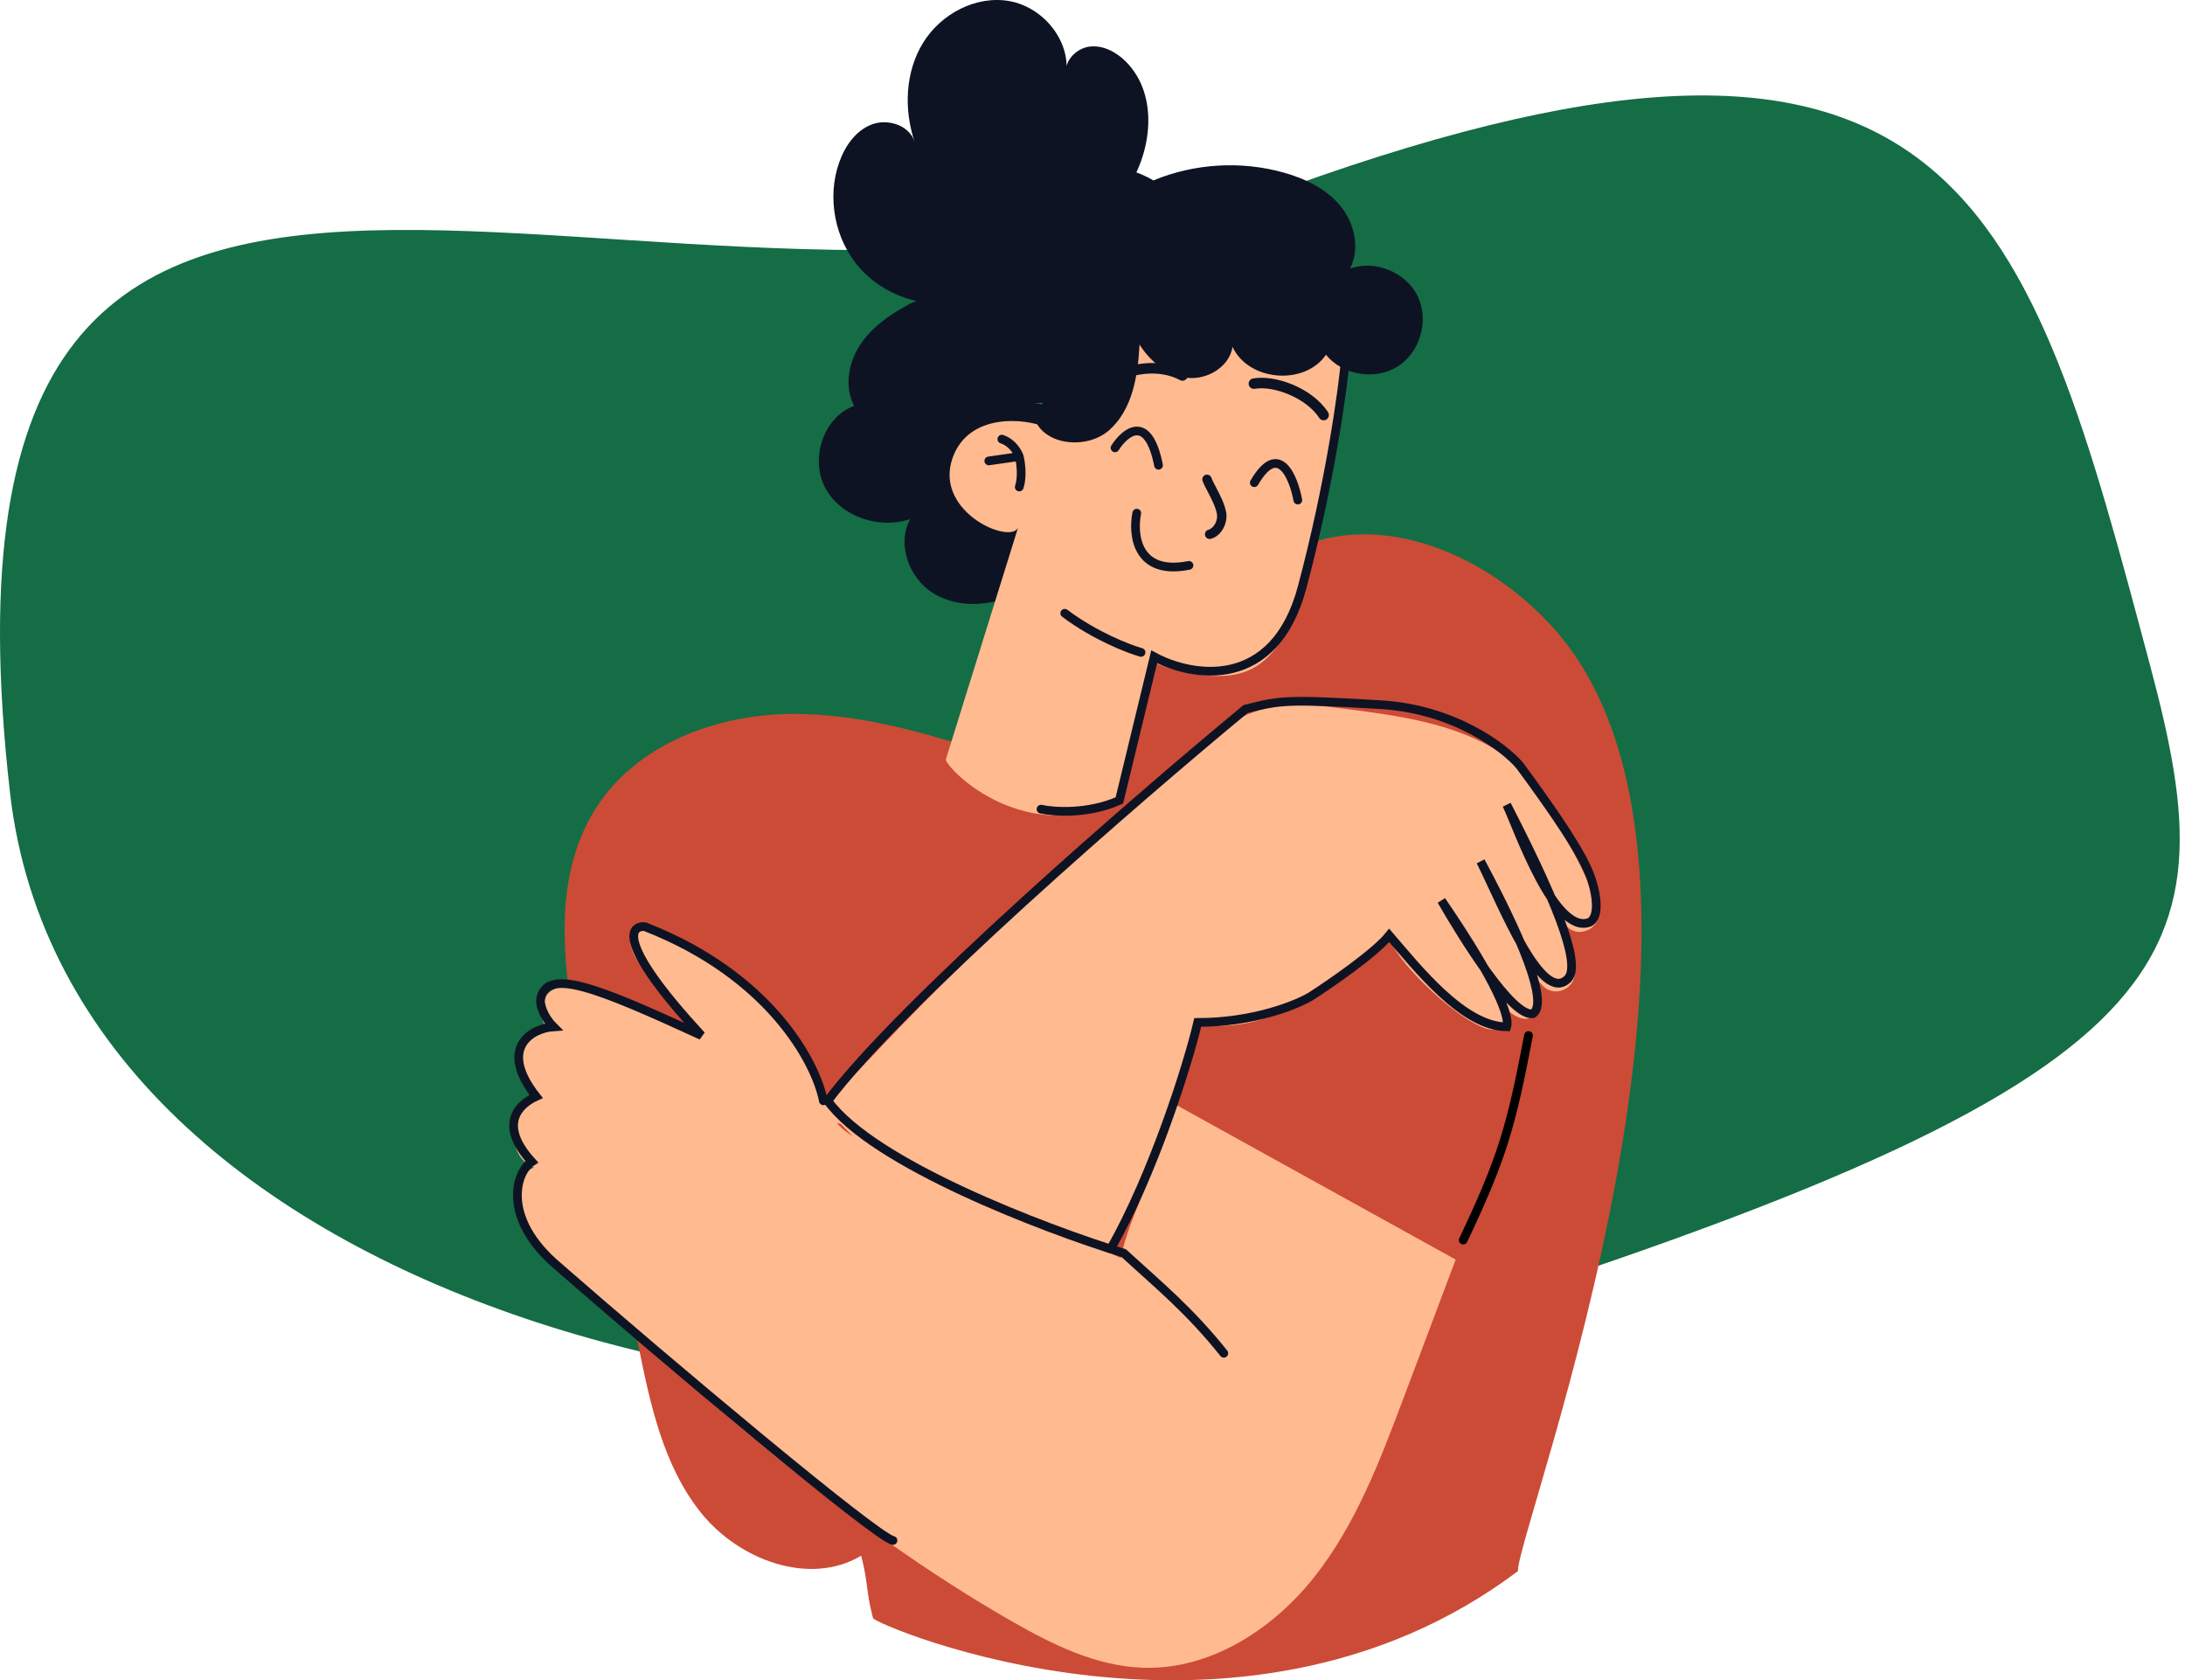 <svg width="251" height="193" viewBox="0 0 251 193" fill="none" xmlns="http://www.w3.org/2000/svg">
<path d="M1.147 91.039C7.953 150.715 100.355 171.501 157.008 154.001C252.508 124.501 256.273 111.247 247.008 76.5C233.008 24 225.26 -6.31 148.008 21.501C74.664 47.904 -10.928 -14.834 1.147 91.039Z" fill="#146D45"/>
<path d="M115.762 87.239C107.642 84.59 99.342 81.911 90.802 82.005C82.261 82.099 73.283 85.463 68.597 92.605C63.003 101.135 64.813 112.335 66.831 122.335C68.994 133.053 71.157 143.769 73.321 154.488C74.691 161.28 76.192 168.357 80.528 173.764C84.863 179.17 92.968 182.234 98.928 178.697C99.731 181.752 99.478 182.811 100.285 185.864C100.48 186.607 142.334 204.589 174.373 180.46C174.212 175.808 203.248 100.558 178.725 72.451C171.191 63.816 158.587 58.257 148.283 63.278C144.984 64.886 142.207 67.379 139.53 69.891C133.956 75.123 128.599 80.585 123.475 86.26C123.912 85.676 124.346 85.094 124.783 84.509L115.76 87.239H115.762Z" fill="#CC4B36"/>
<path d="M116.576 68.288C113.617 69.67 109.949 69.856 107.181 68.122C104.413 66.389 102.986 62.496 104.554 59.63C100.98 60.828 96.566 59.359 94.796 56.031C93.027 52.701 94.581 47.913 98.122 46.62C96.982 44.457 97.441 41.707 98.776 39.656C100.109 37.606 102.187 36.155 104.339 34.993C106.171 34.005 108.968 33.461 109.898 35.322C111.862 33.329 114.43 31.331 117.165 31.911C119.955 32.502 121.559 35.687 121.369 38.533C121.18 41.38 119.666 43.946 118.195 46.39C119.915 46.04 121.673 47.328 122.278 48.974C122.882 50.623 122.535 52.488 121.805 54.083C120.822 56.233 119.149 58.065 117.095 59.236C117.304 57.928 119.465 57.928 120.139 59.07C120.813 60.21 120.392 61.679 119.783 62.855C118.88 64.595 117.597 66.136 116.047 67.334C114.838 68.27 112.668 68.756 112.112 67.329C112.504 67.282 112.899 67.233 113.29 67.186L116.574 68.284L116.576 68.288Z" fill="#0E1323"/>
<path d="M126.29 32.735C123.639 38.852 122.785 42.95 120.261 49.12C117.677 47.98 111.299 47.449 109.449 52.54C107.117 58.958 116.618 62.824 117.012 60.4C114.226 69.343 111.44 78.288 108.652 87.23C108.466 87.83 116.68 97.144 128.572 92.289C129.923 86.887 131.271 81.483 132.621 76.082C132.633 76.254 138.243 78.415 142.39 77.358C146.65 76.272 148.607 71.439 149.743 67.193C152.164 58.145 153.727 48.869 154.405 39.53L126.29 32.738V32.735Z" fill="#FFBA90"/>
<path d="M118.711 47.617C119.45 51.117 124.726 51.783 127.409 49.418C130.092 47.053 130.719 43.154 130.901 39.579C132.141 41.53 134.106 43.16 136.406 43.402C138.706 43.644 141.23 42.128 141.588 39.844C143.415 43.792 149.856 44.338 152.32 40.751C154.25 43.12 158.022 43.722 160.593 42.072C163.166 40.424 164.192 36.746 162.846 34.003C161.5 31.259 157.963 29.822 155.083 30.847C156.259 28.574 155.614 25.658 153.995 23.676C152.376 21.694 149.953 20.523 147.487 19.829C142.58 18.447 137.21 18.767 132.502 20.722C129.172 18.774 124.928 18.476 121.356 19.936C117.784 21.396 114.966 24.586 113.956 28.308C109.753 29.17 107.715 34.11 107.688 38.401C107.674 40.455 107.986 42.592 109.13 44.298C110.275 46.005 112.407 47.165 114.404 46.681C114.404 48.018 118.5 46.081 119.824 46.273L118.711 47.617Z" fill="#0E1323"/>
<path d="M110.367 34.648C106.163 35.519 101.543 33.967 98.717 30.735C95.891 27.502 94.972 22.716 96.397 18.666C97.053 16.801 98.285 15.007 100.132 14.299C101.978 13.592 104.446 14.38 105.057 16.261C103.816 12.553 103.984 8.275 106.024 4.938C108.065 1.601 112.112 -0.56 115.964 0.128C119.813 0.815 122.989 4.647 122.476 8.524C122.223 6.987 123.643 5.532 125.188 5.35C126.733 5.169 128.252 5.986 129.347 7.09C133.192 10.965 132.364 17.71 129.177 22.142C128.335 23.314 127.3 24.424 125.947 24.919C124.595 25.414 122.868 25.123 122.057 23.929L110.367 34.648Z" fill="#0E1323"/>
<path d="M93.523 128.447C106.743 113.997 120.785 100.3 135.557 87.445C138.473 84.908 141.564 82.323 145.315 81.391C148.341 80.639 151.519 81.033 154.609 81.43C160.595 82.2 166.781 83.038 171.934 86.177C175.544 88.377 181.94 98.833 183.548 104.313C184.225 106.615 181.143 108.087 179.75 106.132C177.611 103.131 172.546 93.066 172.546 93.066C172.546 93.066 179.876 106.387 180.852 111.336C181.257 113.397 178.733 114.732 177.246 113.251C174.611 110.624 169.428 99.572 169.428 99.572C169.428 99.572 176.458 111.095 177.029 115.244C177.049 115.388 177.029 115.536 176.969 115.665C175.851 118.026 173.903 116.828 172.745 115.636C170.781 113.616 166.456 106.777 165.079 104.318C166.519 106.714 173.934 115.314 172.595 117.766C171.012 120.669 160.134 110.734 159.541 107.482C153.964 113.032 145.367 119.193 137.674 117.547C134.48 127.354 130.83 137.013 126.74 146.482C115.285 143.758 104.661 137.631 96.567 129.078L93.523 128.447Z" fill="#FFBA90"/>
<path d="M135.017 126.863C134.195 131.629 129.584 139.732 128.762 144.497C116.617 138.954 111.988 136.975 99.843 131.432C98.712 130.914 97.558 130.384 96.649 129.537C94.839 127.848 94.311 125.248 93.379 122.957C90.293 115.372 82.573 110.909 75.376 107.005C74.728 106.653 73.983 106.293 73.286 106.535C71.665 107.095 72.507 109.549 73.606 110.866C75.935 113.652 78.264 116.438 80.594 119.224C76.984 117.632 73.373 116.039 69.763 114.447C67.754 113.562 65.392 112.682 63.461 113.726C61.531 114.77 61.817 118.592 64.003 118.407C62.129 118.248 60.232 119.54 59.692 121.34C59.152 123.141 60.023 125.264 61.674 126.162C58.31 127.096 58.057 132.858 61.327 134.083C59.331 135.024 58.754 137.752 59.495 139.828C60.236 141.906 61.929 143.474 63.562 144.956C80.106 159.972 96.819 175.112 116.209 186.213C120.908 188.903 125.953 191.402 131.364 191.563C139.03 191.792 146.194 187.176 150.958 181.165C155.721 175.154 158.496 167.849 161.199 160.671C163.206 155.341 165.212 150.011 167.221 144.679L135.019 126.861L135.017 126.863Z" fill="#FFBA90"/>
<path d="M113.586 52.941L117.086 52.441M117.086 52.441C116.919 51.941 116.286 50.841 115.086 50.441M117.086 52.441C117.253 53.108 117.486 54.741 117.086 55.941" stroke="#0E1323" stroke-linecap="round"/>
<path d="M128.086 51.441C129.253 49.608 131.886 47.441 133.086 53.441" stroke="#0E1323" stroke-linecap="round"/>
<path d="M95.086 126.441C103.486 115.241 130.586 91.774 143.086 81.441C147.086 80.441 147.594 80.294 158.586 80.941C167.086 81.441 172.919 85.941 174.586 87.941C181.586 97.441 182.586 99.941 183.086 101.941C183.486 103.541 183.586 105.441 182.586 105.941C178.586 107.441 174.419 95.274 173.086 92.441C179.886 105.641 181.449 111.078 180.086 112.441C177.086 115.441 172.586 103.941 170.086 98.941C176.086 110.141 177.586 115.441 176.086 116.441C173.686 116.841 168.086 107.774 165.586 103.441C170.786 111.041 173.586 116.441 173.086 117.941C168.086 117.941 162.753 111.107 159.586 107.441C157.986 109.441 152.919 112.941 150.586 114.441C148.919 115.441 143.986 117.441 137.586 117.441C136.419 122.441 132.386 135.041 127.586 143.441" stroke="#0E1323" stroke-linecap="round"/>
<path d="M94.583 126.441C93.749 122.108 88.483 112.041 74.083 106.441C72.249 106.274 70.983 108.541 80.583 118.941C68.584 113.441 62.583 110.941 62.083 114.941C62.083 115.441 62.383 116.741 63.583 117.941C61.083 118.107 57.183 120.341 61.583 125.941C59.749 126.774 57.084 129.041 61.084 133.441C59.251 134.607 57.582 139.941 64.082 145.441C76.082 155.941 100.582 176.541 102.582 176.941" stroke="#0E1323" stroke-linecap="round"/>
<path d="M140.586 155.441C136.586 150.441 133.086 147.607 129.086 143.941C119.919 141.107 100.286 133.641 95.086 126.441" stroke="#0E1323" stroke-linecap="round"/>
<path d="M119.586 92.941C121.086 93.274 124.986 93.541 128.586 91.941L132.586 75.441C136.919 77.774 146.386 79.441 149.586 67.441C152.786 55.441 154.253 44.774 154.586 40.941" stroke="#0E1323" stroke-linecap="round"/>
<path d="M136.037 43.696C135.88 43.752 135.7 43.744 135.542 43.657C133.143 42.346 129.723 42.906 127.93 44.178C127.657 44.371 127.279 44.307 127.086 44.035C126.893 43.762 126.957 43.384 127.229 43.191C129.366 41.677 133.277 41.04 136.122 42.596C136.415 42.757 136.523 43.124 136.363 43.418C136.289 43.552 136.171 43.648 136.037 43.697L136.037 43.696Z" fill="#0E1323"/>
<path d="M130.584 58.941C130.084 61.441 130.584 66.141 136.584 64.941" stroke="#0E1323" stroke-linecap="round"/>
<path d="M151.833 48.236C151.719 48.192 151.618 48.113 151.546 48.003C150.041 45.686 146.267 44.279 144.147 44.659C143.819 44.717 143.506 44.5 143.447 44.172C143.389 43.845 143.606 43.531 143.934 43.472C146.516 43.01 150.752 44.569 152.557 47.346C152.738 47.626 152.659 47.999 152.38 48.181C152.211 48.29 152.008 48.305 151.833 48.237L151.833 48.236Z" fill="#0E1323"/>
<path d="M149.086 57.441C148.586 54.774 146.886 50.641 144.086 55.441" stroke="#0E1323" stroke-linecap="round"/>
<path d="M138.871 61.902C138.942 61.913 139.016 61.91 139.09 61.891C140.375 61.553 141.08 59.99 140.851 58.817C140.655 57.814 140.116 56.789 139.682 55.965C139.46 55.543 139.251 55.144 139.163 54.884C139.068 54.602 138.762 54.45 138.48 54.545C138.198 54.64 138.046 54.946 138.141 55.228C138.256 55.57 138.474 55.986 138.728 56.467C139.128 57.228 139.627 58.176 139.792 59.024C139.936 59.763 139.443 60.684 138.815 60.849C138.528 60.924 138.356 61.219 138.431 61.507C138.488 61.721 138.664 61.871 138.87 61.903L138.871 61.902Z" fill="#0E1323"/>
<path d="M131.076 74.936C129.597 74.519 125.773 73.038 122.312 70.441" stroke="#0E1323" stroke-linecap="round"/>
<path d="M168.086 142.441C172.586 132.941 173.586 129.441 175.586 118.941" stroke="black" stroke-linecap="round"/>
</svg>
